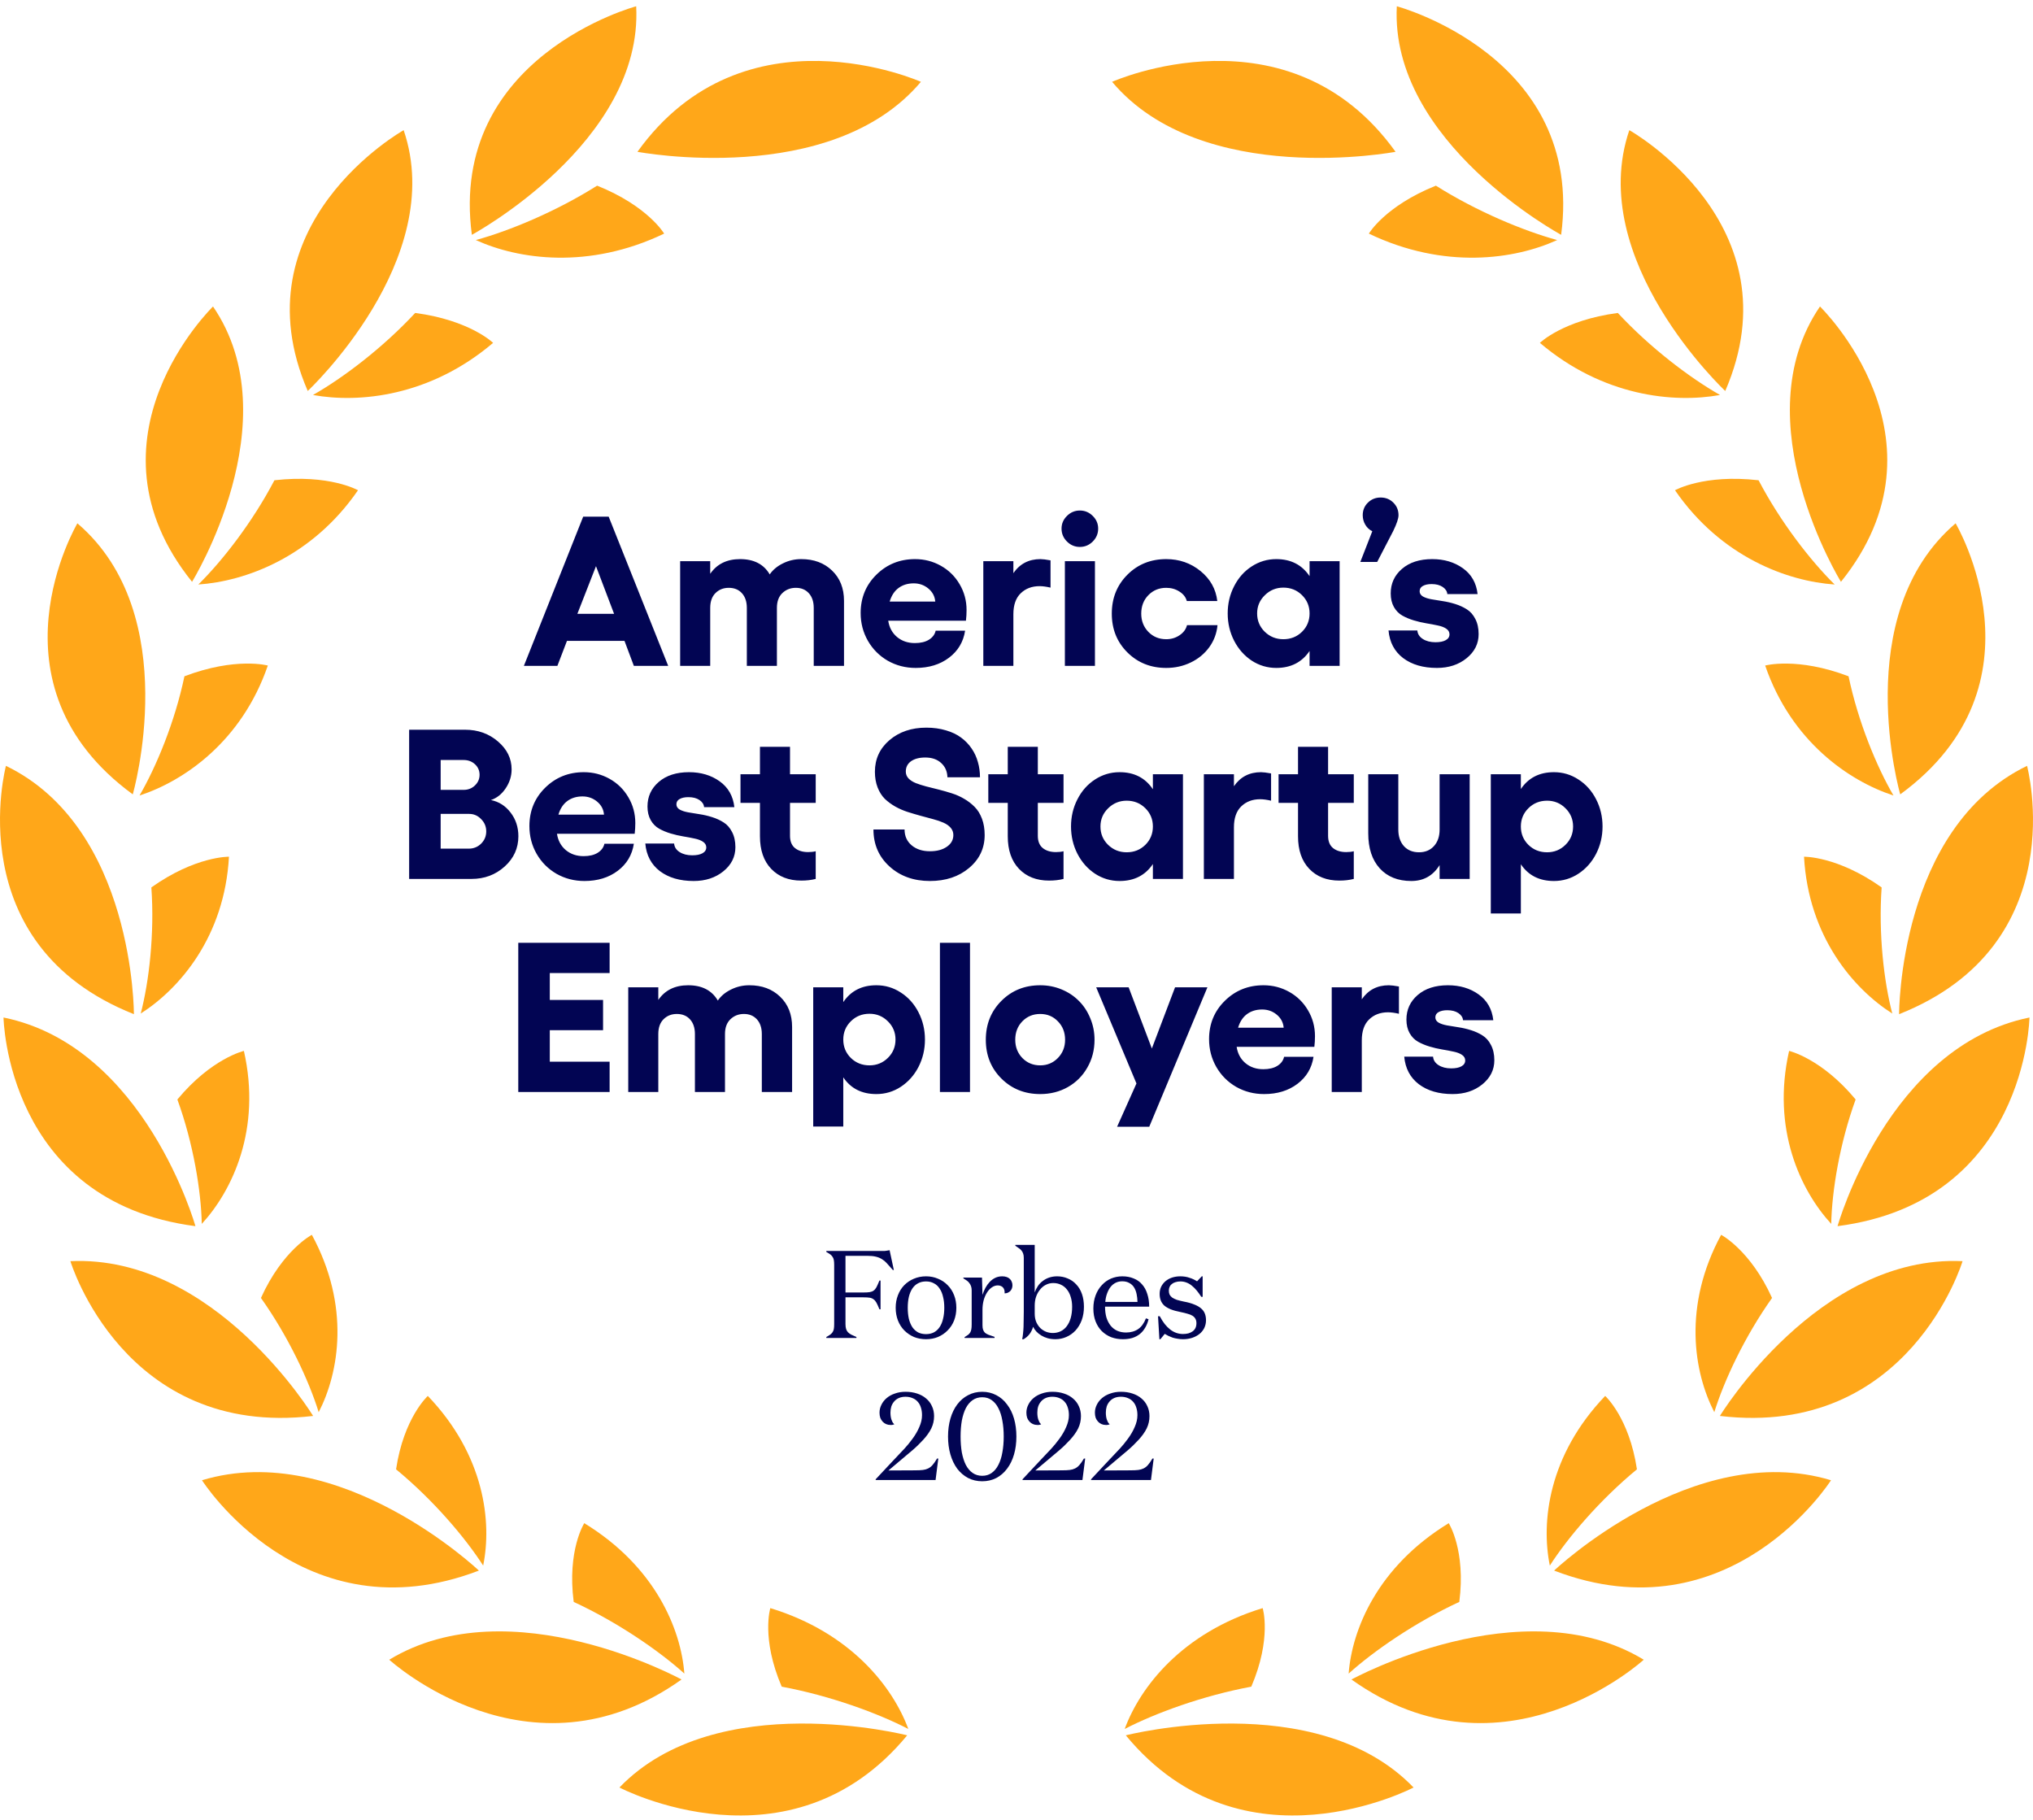 <svg width="229" height="205" viewBox="0 0 229 205" fill="none" xmlns="http://www.w3.org/2000/svg">
<path d="M96.469 150.707H93.081V150.595C93.267 150.492 93.412 150.403 93.515 150.329C93.617 150.254 93.701 150.17 93.767 150.077C93.841 149.974 93.893 149.853 93.921 149.713C93.949 149.563 93.963 149.372 93.963 149.139V142.475C93.963 142.241 93.949 142.055 93.921 141.915C93.893 141.765 93.841 141.644 93.767 141.551C93.701 141.448 93.617 141.359 93.515 141.285C93.412 141.21 93.267 141.121 93.081 141.019V140.907H99.367C99.469 140.907 99.558 140.907 99.633 140.907C99.717 140.897 99.791 140.888 99.857 140.879C99.922 140.869 99.978 140.86 100.025 140.851C100.081 140.841 100.141 140.832 100.207 140.823L100.683 143.049H100.571C100.253 142.685 100.02 142.423 99.871 142.265C99.731 142.106 99.563 141.966 99.367 141.845C99.171 141.714 98.937 141.616 98.667 141.551C98.405 141.485 98.079 141.453 97.687 141.453H95.237V145.583H97.253C97.561 145.583 97.799 145.569 97.967 145.541C98.144 145.513 98.289 145.457 98.401 145.373C98.522 145.289 98.629 145.163 98.723 144.995C98.816 144.817 98.928 144.565 99.059 144.239H99.185V147.473H99.059C98.928 147.146 98.816 146.899 98.723 146.731C98.629 146.563 98.522 146.437 98.401 146.353C98.279 146.259 98.135 146.199 97.967 146.171C97.799 146.143 97.561 146.129 97.253 146.129H95.237V149.139C95.237 149.363 95.26 149.549 95.307 149.699C95.353 149.839 95.423 149.96 95.517 150.063C95.619 150.165 95.741 150.254 95.881 150.329C96.021 150.394 96.217 150.483 96.469 150.595V150.707ZM107.724 147.305C107.724 147.818 107.64 148.294 107.472 148.733C107.304 149.162 107.062 149.535 106.744 149.853C106.436 150.17 106.072 150.417 105.652 150.595C105.242 150.763 104.794 150.847 104.308 150.847C103.823 150.847 103.37 150.763 102.95 150.595C102.54 150.417 102.176 150.17 101.858 149.853C101.55 149.535 101.312 149.162 101.144 148.733C100.976 148.294 100.892 147.818 100.892 147.305C100.892 146.791 100.976 146.32 101.144 145.891C101.312 145.452 101.55 145.074 101.858 144.757C102.176 144.439 102.54 144.197 102.95 144.029C103.37 143.851 103.823 143.763 104.308 143.763C104.794 143.763 105.242 143.851 105.652 144.029C106.072 144.197 106.436 144.439 106.744 144.757C107.062 145.074 107.304 145.452 107.472 145.891C107.64 146.32 107.724 146.791 107.724 147.305ZM106.366 147.305C106.366 146.847 106.32 146.437 106.226 146.073C106.142 145.699 106.012 145.387 105.834 145.135C105.666 144.873 105.452 144.677 105.19 144.547C104.938 144.407 104.644 144.337 104.308 144.337C103.972 144.337 103.674 144.407 103.412 144.547C103.16 144.677 102.946 144.873 102.768 145.135C102.6 145.387 102.47 145.699 102.376 146.073C102.292 146.437 102.25 146.847 102.25 147.305C102.25 147.762 102.292 148.177 102.376 148.551C102.47 148.915 102.6 149.227 102.768 149.489C102.946 149.741 103.16 149.937 103.412 150.077C103.674 150.207 103.972 150.273 104.308 150.273C104.644 150.273 104.938 150.207 105.19 150.077C105.452 149.937 105.666 149.741 105.834 149.489C106.012 149.227 106.142 148.915 106.226 148.551C106.32 148.177 106.366 147.762 106.366 147.305ZM110.669 147.529V149.279C110.669 149.484 110.692 149.652 110.739 149.783C110.785 149.913 110.855 150.025 110.949 150.119C111.051 150.203 111.182 150.277 111.341 150.343C111.509 150.408 111.737 150.487 112.027 150.581V150.707H108.653V150.609C108.839 150.497 108.975 150.408 109.059 150.343C109.152 150.268 109.227 150.184 109.283 150.091C109.339 149.997 109.381 149.881 109.409 149.741C109.437 149.601 109.451 149.414 109.451 149.181V145.345C109.451 145.167 109.427 145.013 109.381 144.883C109.334 144.743 109.269 144.621 109.185 144.519C109.11 144.416 109.021 144.327 108.919 144.253C108.816 144.178 108.681 144.089 108.513 143.987V143.903H110.613L110.669 145.849C110.762 145.559 110.874 145.293 111.005 145.051C111.145 144.799 111.303 144.579 111.481 144.393C111.667 144.197 111.877 144.043 112.111 143.931C112.344 143.819 112.605 143.763 112.895 143.763C113.072 143.763 113.231 143.786 113.371 143.833C113.52 143.879 113.641 143.949 113.735 144.043C113.837 144.127 113.912 144.234 113.959 144.365C114.015 144.486 114.043 144.621 114.043 144.771C114.043 144.911 114.019 145.037 113.973 145.149C113.926 145.261 113.861 145.359 113.777 145.443C113.693 145.517 113.595 145.578 113.483 145.625C113.38 145.662 113.273 145.681 113.161 145.681C113.17 145.541 113.161 145.419 113.133 145.317C113.105 145.205 113.058 145.111 112.993 145.037C112.927 144.953 112.843 144.892 112.741 144.855C112.647 144.808 112.531 144.785 112.391 144.785C112.157 144.785 111.933 144.859 111.719 145.009C111.513 145.149 111.331 145.345 111.173 145.597C111.014 145.849 110.888 146.143 110.795 146.479C110.711 146.815 110.669 147.165 110.669 147.529ZM116.552 147.053V147.977C116.552 148.331 116.612 148.649 116.734 148.929C116.855 149.199 117.014 149.428 117.21 149.615C117.406 149.792 117.625 149.927 117.868 150.021C118.11 150.105 118.353 150.147 118.596 150.147C118.913 150.147 119.207 150.081 119.478 149.951C119.748 149.82 119.977 149.629 120.164 149.377C120.36 149.115 120.509 148.803 120.612 148.439C120.714 148.065 120.766 147.65 120.766 147.193C120.766 146.791 120.714 146.427 120.612 146.101C120.518 145.774 120.378 145.494 120.192 145.261C120.005 145.018 119.781 144.836 119.52 144.715C119.258 144.584 118.964 144.519 118.638 144.519C118.33 144.519 118.045 144.589 117.784 144.729C117.532 144.859 117.312 145.046 117.126 145.289C116.939 145.522 116.794 145.793 116.692 146.101C116.598 146.399 116.552 146.717 116.552 147.053ZM116.37 149.447C116.332 149.596 116.276 149.741 116.202 149.881C116.136 150.021 116.057 150.151 115.964 150.273C115.87 150.394 115.768 150.501 115.656 150.595C115.544 150.688 115.427 150.772 115.306 150.847H115.138C115.184 150.651 115.217 150.436 115.236 150.203C115.264 149.969 115.282 149.727 115.292 149.475C115.301 149.223 115.306 148.971 115.306 148.719C115.315 148.467 115.32 148.14 115.32 147.739V141.677C115.32 141.49 115.296 141.331 115.25 141.201C115.203 141.061 115.138 140.944 115.054 140.851C114.97 140.748 114.876 140.664 114.774 140.599C114.68 140.524 114.545 140.431 114.368 140.319V140.221H116.552V145.583C116.636 145.331 116.752 145.093 116.902 144.869C117.051 144.645 117.233 144.453 117.448 144.295C117.662 144.127 117.905 143.996 118.176 143.903C118.456 143.809 118.754 143.763 119.072 143.763C119.501 143.763 119.898 143.842 120.262 144.001C120.635 144.15 120.957 144.374 121.228 144.673C121.508 144.962 121.722 145.321 121.872 145.751C122.021 146.18 122.096 146.661 122.096 147.193C122.096 147.743 122.012 148.247 121.844 148.705C121.676 149.153 121.442 149.54 121.144 149.867C120.845 150.184 120.5 150.427 120.108 150.595C119.725 150.763 119.314 150.847 118.876 150.847C118.568 150.847 118.278 150.809 118.008 150.735C117.746 150.66 117.508 150.557 117.294 150.427C117.079 150.296 116.892 150.147 116.734 149.979C116.584 149.811 116.463 149.633 116.37 149.447ZM126.42 143.763C126.896 143.763 127.321 143.842 127.694 144.001C128.077 144.15 128.394 144.374 128.646 144.673C128.907 144.962 129.103 145.321 129.234 145.751C129.374 146.171 129.444 146.647 129.444 147.179H124.474C124.474 147.627 124.525 148.033 124.628 148.397C124.74 148.751 124.899 149.059 125.104 149.321C125.309 149.573 125.557 149.764 125.846 149.895C126.145 150.025 126.476 150.091 126.84 150.091C127.111 150.091 127.358 150.058 127.582 149.993C127.815 149.927 128.025 149.829 128.212 149.699C128.399 149.568 128.562 149.405 128.702 149.209C128.851 149.003 128.977 148.765 129.08 148.495L129.374 148.593C129.29 148.947 129.164 149.265 128.996 149.545C128.837 149.825 128.637 150.063 128.394 150.259C128.151 150.455 127.867 150.604 127.54 150.707C127.223 150.8 126.868 150.847 126.476 150.847C126.019 150.847 125.585 150.772 125.174 150.623C124.773 150.464 124.418 150.235 124.11 149.937C123.811 149.638 123.578 149.274 123.41 148.845C123.242 148.415 123.158 147.93 123.158 147.389C123.158 146.847 123.242 146.353 123.41 145.905C123.578 145.457 123.811 145.074 124.11 144.757C124.409 144.43 124.754 144.183 125.146 144.015C125.547 143.847 125.972 143.763 126.42 143.763ZM124.502 146.647H128.128C128.119 146.329 128.086 146.035 128.03 145.765C127.974 145.485 127.881 145.237 127.75 145.023C127.619 144.808 127.442 144.64 127.218 144.519C126.994 144.388 126.723 144.323 126.406 144.323C126.135 144.323 125.888 144.379 125.664 144.491C125.44 144.603 125.249 144.761 125.09 144.967C124.931 145.172 124.801 145.419 124.698 145.709C124.595 145.989 124.53 146.301 124.502 146.647ZM132.962 144.337C132.756 144.337 132.57 144.365 132.402 144.421C132.243 144.467 132.108 144.537 131.996 144.631C131.884 144.715 131.8 144.822 131.744 144.953C131.688 145.083 131.66 145.223 131.66 145.373C131.66 145.541 131.688 145.69 131.744 145.821C131.809 145.942 131.907 146.054 132.038 146.157C132.178 146.25 132.35 146.334 132.556 146.409C132.77 146.474 133.032 146.539 133.34 146.605C133.797 146.689 134.184 146.796 134.502 146.927C134.819 147.048 135.076 147.193 135.272 147.361C135.468 147.519 135.612 147.711 135.706 147.935C135.799 148.159 135.846 148.415 135.846 148.705C135.846 149.022 135.78 149.316 135.65 149.587C135.519 149.848 135.337 150.072 135.104 150.259C134.87 150.445 134.595 150.59 134.278 150.693C133.96 150.795 133.62 150.847 133.256 150.847C133.041 150.847 132.836 150.828 132.64 150.791C132.444 150.763 132.257 150.721 132.08 150.665C131.912 150.599 131.753 150.534 131.604 150.469C131.464 150.394 131.328 150.319 131.198 150.245L130.708 150.847H130.596L130.442 148.257H130.638C130.815 148.593 131.002 148.887 131.198 149.139C131.394 149.381 131.599 149.587 131.814 149.755C132.028 149.923 132.257 150.049 132.5 150.133C132.742 150.217 132.994 150.259 133.256 150.259C133.47 150.259 133.671 150.235 133.858 150.189C134.044 150.133 134.203 150.058 134.334 149.965C134.474 149.862 134.581 149.736 134.656 149.587C134.73 149.428 134.768 149.246 134.768 149.041C134.768 148.845 134.73 148.681 134.656 148.551C134.581 148.411 134.469 148.294 134.32 148.201C134.17 148.107 133.984 148.033 133.76 147.977C133.545 147.911 133.279 147.846 132.962 147.781C132.523 147.697 132.154 147.594 131.856 147.473C131.566 147.351 131.328 147.211 131.142 147.053C130.964 146.885 130.834 146.693 130.75 146.479C130.666 146.264 130.624 146.017 130.624 145.737C130.624 145.447 130.68 145.181 130.792 144.939C130.913 144.696 131.076 144.486 131.282 144.309C131.496 144.131 131.744 143.996 132.024 143.903C132.313 143.809 132.621 143.763 132.948 143.763C133.144 143.763 133.33 143.777 133.508 143.805C133.685 143.833 133.848 143.875 133.998 143.931C134.156 143.977 134.301 144.033 134.432 144.099C134.572 144.164 134.707 144.239 134.838 144.323L135.37 143.763H135.468V146.073H135.314C135.146 145.811 134.978 145.578 134.81 145.373C134.642 145.167 134.46 144.985 134.264 144.827C134.077 144.668 133.872 144.547 133.648 144.463C133.433 144.379 133.204 144.337 132.962 144.337ZM100.078 165.629L103.032 165.615C103.434 165.615 103.742 165.601 103.956 165.573C104.18 165.545 104.376 165.489 104.544 165.405C104.722 165.321 104.885 165.195 105.034 165.027C105.193 164.849 105.366 164.602 105.552 164.285H105.692L105.384 166.707H98.636V166.623L100.456 164.677C101.119 163.977 101.59 163.477 101.87 163.179C102.15 162.88 102.449 162.516 102.766 162.087C103.093 161.648 103.354 161.2 103.55 160.743C103.756 160.285 103.858 159.837 103.858 159.399C103.858 159.081 103.816 158.797 103.732 158.545C103.658 158.293 103.541 158.078 103.382 157.901C103.224 157.714 103.028 157.574 102.794 157.481C102.561 157.378 102.295 157.327 101.996 157.327C101.716 157.327 101.469 157.373 101.254 157.467C101.04 157.56 100.862 157.691 100.722 157.859C100.582 158.017 100.475 158.204 100.4 158.419C100.335 158.633 100.302 158.867 100.302 159.119C100.302 159.268 100.312 159.408 100.33 159.539C100.349 159.669 100.377 159.791 100.414 159.903C100.452 160.005 100.494 160.103 100.54 160.197C100.596 160.281 100.662 160.36 100.736 160.435C100.708 160.444 100.676 160.453 100.638 160.463C100.61 160.472 100.578 160.481 100.54 160.491C100.503 160.491 100.461 160.495 100.414 160.505C100.377 160.505 100.34 160.505 100.302 160.505C100.125 160.505 99.962 160.472 99.812 160.407C99.663 160.341 99.532 160.248 99.42 160.127C99.308 160.005 99.219 159.861 99.154 159.693C99.098 159.515 99.07 159.324 99.07 159.119C99.07 158.811 99.14 158.517 99.28 158.237C99.42 157.947 99.616 157.695 99.868 157.481C100.13 157.257 100.442 157.084 100.806 156.963C101.17 156.832 101.567 156.767 101.996 156.767C102.472 156.767 102.906 156.832 103.298 156.963C103.7 157.093 104.04 157.28 104.32 157.523C104.61 157.765 104.829 158.055 104.978 158.391C105.137 158.727 105.216 159.1 105.216 159.511C105.216 159.996 105.114 160.453 104.908 160.883C104.703 161.303 104.4 161.732 103.998 162.171C103.597 162.609 103.182 163.011 102.752 163.375C102.332 163.739 101.441 164.49 100.078 165.629ZM114.488 161.807C114.488 162.535 114.4 163.207 114.222 163.823C114.045 164.439 113.784 164.975 113.438 165.433C113.102 165.881 112.696 166.231 112.22 166.483C111.744 166.725 111.217 166.847 110.638 166.847C110.06 166.847 109.532 166.725 109.056 166.483C108.58 166.231 108.17 165.881 107.824 165.433C107.488 164.975 107.232 164.439 107.054 163.823C106.877 163.207 106.788 162.535 106.788 161.807C106.788 161.079 106.877 160.407 107.054 159.791C107.232 159.175 107.488 158.643 107.824 158.195C108.17 157.737 108.58 157.387 109.056 157.145C109.532 156.893 110.06 156.767 110.638 156.767C111.217 156.767 111.744 156.893 112.22 157.145C112.696 157.387 113.102 157.737 113.438 158.195C113.784 158.643 114.045 159.175 114.222 159.791C114.4 160.407 114.488 161.079 114.488 161.807ZM113.06 161.807C113.06 161.153 113.009 160.556 112.906 160.015C112.813 159.473 112.664 159.007 112.458 158.615C112.262 158.223 112.01 157.919 111.702 157.705C111.404 157.49 111.049 157.383 110.638 157.383C110.228 157.383 109.868 157.49 109.56 157.705C109.252 157.919 108.996 158.223 108.79 158.615C108.594 159.007 108.445 159.473 108.342 160.015C108.249 160.556 108.202 161.153 108.202 161.807C108.202 162.46 108.249 163.057 108.342 163.599C108.445 164.14 108.594 164.607 108.79 164.999C108.996 165.391 109.252 165.694 109.56 165.909C109.868 166.123 110.228 166.231 110.638 166.231C111.049 166.231 111.404 166.123 111.702 165.909C112.01 165.694 112.262 165.391 112.458 164.999C112.664 164.607 112.813 164.14 112.906 163.599C113.009 163.057 113.06 162.46 113.06 161.807ZM116.622 165.629L119.576 165.615C119.977 165.615 120.285 165.601 120.5 165.573C120.724 165.545 120.92 165.489 121.088 165.405C121.265 165.321 121.428 165.195 121.578 165.027C121.736 164.849 121.909 164.602 122.096 164.285H122.236L121.928 166.707H115.18V166.623L117 164.677C117.662 163.977 118.134 163.477 118.414 163.179C118.694 162.88 118.992 162.516 119.31 162.087C119.636 161.648 119.898 161.2 120.094 160.743C120.299 160.285 120.402 159.837 120.402 159.399C120.402 159.081 120.36 158.797 120.276 158.545C120.201 158.293 120.084 158.078 119.926 157.901C119.767 157.714 119.571 157.574 119.338 157.481C119.104 157.378 118.838 157.327 118.54 157.327C118.26 157.327 118.012 157.373 117.798 157.467C117.583 157.56 117.406 157.691 117.266 157.859C117.126 158.017 117.018 158.204 116.944 158.419C116.878 158.633 116.846 158.867 116.846 159.119C116.846 159.268 116.855 159.408 116.874 159.539C116.892 159.669 116.92 159.791 116.958 159.903C116.995 160.005 117.037 160.103 117.084 160.197C117.14 160.281 117.205 160.36 117.28 160.435C117.252 160.444 117.219 160.453 117.182 160.463C117.154 160.472 117.121 160.481 117.084 160.491C117.046 160.491 117.004 160.495 116.958 160.505C116.92 160.505 116.883 160.505 116.846 160.505C116.668 160.505 116.505 160.472 116.356 160.407C116.206 160.341 116.076 160.248 115.964 160.127C115.852 160.005 115.763 159.861 115.698 159.693C115.642 159.515 115.614 159.324 115.614 159.119C115.614 158.811 115.684 158.517 115.824 158.237C115.964 157.947 116.16 157.695 116.412 157.481C116.673 157.257 116.986 157.084 117.35 156.963C117.714 156.832 118.11 156.767 118.54 156.767C119.016 156.767 119.45 156.832 119.842 156.963C120.243 157.093 120.584 157.28 120.864 157.523C121.153 157.765 121.372 158.055 121.522 158.391C121.68 158.727 121.76 159.1 121.76 159.511C121.76 159.996 121.657 160.453 121.452 160.883C121.246 161.303 120.943 161.732 120.542 162.171C120.14 162.609 119.725 163.011 119.296 163.375C118.876 163.739 117.984 164.49 116.622 165.629ZM124.34 165.629L127.294 165.615C127.695 165.615 128.003 165.601 128.218 165.573C128.442 165.545 128.638 165.489 128.806 165.405C128.983 165.321 129.146 165.195 129.296 165.027C129.454 164.849 129.627 164.602 129.814 164.285H129.954L129.646 166.707H122.898V166.623L124.718 164.677C125.38 163.977 125.852 163.477 126.132 163.179C126.412 162.88 126.71 162.516 127.028 162.087C127.354 161.648 127.616 161.2 127.812 160.743C128.017 160.285 128.12 159.837 128.12 159.399C128.12 159.081 128.078 158.797 127.994 158.545C127.919 158.293 127.802 158.078 127.644 157.901C127.485 157.714 127.289 157.574 127.056 157.481C126.822 157.378 126.556 157.327 126.258 157.327C125.978 157.327 125.73 157.373 125.516 157.467C125.301 157.56 125.124 157.691 124.984 157.859C124.844 158.017 124.736 158.204 124.662 158.419C124.596 158.633 124.564 158.867 124.564 159.119C124.564 159.268 124.573 159.408 124.592 159.539C124.61 159.669 124.638 159.791 124.676 159.903C124.713 160.005 124.755 160.103 124.802 160.197C124.858 160.281 124.923 160.36 124.998 160.435C124.97 160.444 124.937 160.453 124.9 160.463C124.872 160.472 124.839 160.481 124.802 160.491C124.764 160.491 124.722 160.495 124.676 160.505C124.638 160.505 124.601 160.505 124.564 160.505C124.386 160.505 124.223 160.472 124.074 160.407C123.924 160.341 123.794 160.248 123.682 160.127C123.57 160.005 123.481 159.861 123.416 159.693C123.36 159.515 123.332 159.324 123.332 159.119C123.332 158.811 123.402 158.517 123.542 158.237C123.682 157.947 123.878 157.695 124.13 157.481C124.391 157.257 124.704 157.084 125.068 156.963C125.432 156.832 125.828 156.767 126.258 156.767C126.734 156.767 127.168 156.832 127.56 156.963C127.961 157.093 128.302 157.28 128.582 157.523C128.871 157.765 129.09 158.055 129.24 158.391C129.398 158.727 129.478 159.1 129.478 159.511C129.478 159.996 129.375 160.453 129.17 160.883C128.964 161.303 128.661 161.732 128.26 162.171C127.858 162.609 127.443 163.011 127.014 163.375C126.594 163.739 125.702 164.49 124.34 165.629Z" fill="#020553"/>
<path d="M71.398 75L70.344 72.188H63.863L62.785 75H59.012L65.691 58.195H68.562L75.266 75H71.398ZM65.035 69.141H69.172L67.133 63.773L65.035 69.141ZM90.254 62.977C91.676 62.977 92.832 63.406 93.723 64.266C94.621 65.125 95.07 66.262 95.07 67.676V75H91.66V68.473C91.66 67.777 91.477 67.227 91.109 66.82C90.742 66.414 90.254 66.211 89.644 66.211C89.043 66.211 88.535 66.41 88.121 66.809C87.715 67.199 87.512 67.754 87.512 68.473V75H84.125V68.473C84.125 67.777 83.941 67.227 83.574 66.82C83.207 66.414 82.711 66.211 82.086 66.211C81.492 66.211 80.996 66.406 80.598 66.797C80.199 67.188 80 67.746 80 68.473V75H76.613V63.211H80V64.629C80.758 63.527 81.879 62.977 83.363 62.977C84.918 62.977 86.031 63.551 86.703 64.699C87.055 64.184 87.551 63.77 88.191 63.457C88.832 63.137 89.519 62.977 90.254 62.977ZM108.875 68.707C108.875 69.121 108.852 69.523 108.805 69.914H100.051C100.168 70.68 100.5 71.293 101.047 71.754C101.594 72.207 102.262 72.434 103.051 72.434C103.699 72.434 104.227 72.309 104.633 72.059C105.047 71.801 105.301 71.461 105.395 71.039H108.711C108.516 72.305 107.91 73.32 106.895 74.086C105.879 74.852 104.629 75.234 103.145 75.234C102.004 75.234 100.957 74.965 100.004 74.426C99.059 73.879 98.312 73.133 97.766 72.188C97.219 71.234 96.945 70.188 96.945 69.047C96.945 67.336 97.535 65.898 98.715 64.734C99.902 63.562 101.355 62.977 103.074 62.977C104.121 62.977 105.09 63.227 105.98 63.727C106.871 64.227 107.574 64.918 108.09 65.801C108.613 66.684 108.875 67.652 108.875 68.707ZM100.215 67.758H105.348C105.301 67.172 105.043 66.684 104.574 66.293C104.105 65.902 103.555 65.707 102.922 65.707C102.258 65.707 101.691 65.879 101.223 66.223C100.754 66.566 100.418 67.078 100.215 67.758ZM117.195 62.977C117.438 62.977 117.816 63.023 118.332 63.117V66.188C117.855 66.078 117.445 66.023 117.102 66.023C116.234 66.023 115.523 66.293 114.969 66.832C114.422 67.363 114.148 68.148 114.148 69.188V75H110.762V63.211H114.148V64.559C114.875 63.504 115.891 62.977 117.195 62.977ZM120.184 58.113C120.59 57.707 121.074 57.504 121.637 57.504C122.199 57.504 122.684 57.707 123.09 58.113C123.496 58.512 123.699 58.988 123.699 59.543C123.699 60.105 123.496 60.59 123.09 60.996C122.684 61.402 122.199 61.605 121.637 61.605C121.074 61.605 120.59 61.402 120.184 60.996C119.777 60.59 119.574 60.105 119.574 59.543C119.574 58.988 119.777 58.512 120.184 58.113ZM119.949 63.211H123.336V75H119.949V63.211ZM131.363 75.234C129.621 75.234 128.164 74.652 126.992 73.488C125.82 72.324 125.234 70.867 125.234 69.117C125.234 67.367 125.82 65.906 126.992 64.734C128.164 63.562 129.621 62.977 131.363 62.977C132.84 62.977 134.129 63.426 135.23 64.324C136.332 65.223 136.961 66.348 137.117 67.699H133.684C133.566 67.262 133.289 66.906 132.852 66.633C132.422 66.352 131.926 66.211 131.363 66.211C130.559 66.211 129.887 66.488 129.348 67.043C128.816 67.59 128.551 68.281 128.551 69.117C128.551 69.93 128.816 70.613 129.348 71.168C129.887 71.723 130.559 72 131.363 72C131.926 72 132.426 71.852 132.863 71.555C133.309 71.258 133.59 70.879 133.707 70.418H137.141C137.055 71.34 136.742 72.172 136.203 72.914C135.664 73.648 134.969 74.219 134.117 74.625C133.273 75.031 132.355 75.234 131.363 75.234ZM147.512 63.211H150.898V75H147.512V73.324C146.652 74.598 145.402 75.234 143.762 75.234C142.762 75.234 141.84 74.961 140.996 74.414C140.16 73.859 139.5 73.113 139.016 72.176C138.531 71.231 138.289 70.203 138.289 69.094C138.289 67.984 138.531 66.961 139.016 66.023C139.5 65.078 140.16 64.336 140.996 63.797C141.84 63.25 142.762 62.977 143.762 62.977C145.402 62.977 146.652 63.617 147.512 64.898V63.211ZM144.559 72C145.387 72 146.086 71.723 146.656 71.168C147.227 70.606 147.512 69.914 147.512 69.094C147.512 68.281 147.227 67.594 146.656 67.031C146.086 66.469 145.387 66.188 144.559 66.188C143.746 66.188 143.051 66.473 142.473 67.043C141.895 67.606 141.605 68.289 141.605 69.094C141.605 69.906 141.891 70.594 142.461 71.156C143.039 71.719 143.738 72 144.559 72ZM157.531 58.031C157.531 58.398 157.332 58.992 156.934 59.812L155.129 63.293H153.23L154.578 59.836C154.25 59.68 153.988 59.438 153.793 59.109C153.598 58.781 153.5 58.422 153.5 58.031C153.5 57.469 153.695 56.996 154.086 56.613C154.477 56.23 154.953 56.039 155.516 56.039C156.086 56.039 156.562 56.23 156.945 56.613C157.336 56.996 157.531 57.469 157.531 58.031ZM161.855 75.234C160.301 75.234 159.031 74.863 158.047 74.121C157.07 73.371 156.523 72.336 156.406 71.016H159.652C159.684 71.414 159.891 71.734 160.273 71.977C160.656 72.219 161.129 72.34 161.691 72.34C162.191 72.34 162.578 72.262 162.852 72.106C163.133 71.949 163.273 71.731 163.273 71.449C163.273 71.191 163.152 70.981 162.91 70.816C162.668 70.652 162.352 70.531 161.961 70.453C161.57 70.367 161.137 70.285 160.66 70.207C160.191 70.129 159.723 70.019 159.254 69.879C158.785 69.738 158.355 69.559 157.965 69.34C157.574 69.121 157.258 68.801 157.016 68.379C156.773 67.949 156.652 67.438 156.652 66.844C156.652 65.727 157.074 64.805 157.918 64.078C158.77 63.344 159.906 62.977 161.328 62.977C162.672 62.977 163.824 63.32 164.785 64.008C165.746 64.695 166.297 65.664 166.438 66.914H163.027C163.004 66.602 162.832 66.336 162.512 66.117C162.191 65.898 161.773 65.789 161.258 65.789C160.852 65.789 160.523 65.859 160.273 66C160.031 66.133 159.91 66.332 159.91 66.598C159.91 66.84 160.031 67.035 160.273 67.184C160.523 67.324 160.844 67.43 161.234 67.5C161.625 67.57 162.055 67.641 162.523 67.711C162.992 67.781 163.461 67.891 163.93 68.039C164.406 68.188 164.84 68.387 165.23 68.637C165.621 68.879 165.938 69.238 166.18 69.715C166.43 70.191 166.555 70.762 166.555 71.426C166.555 72.504 166.102 73.41 165.195 74.144C164.297 74.871 163.184 75.234 161.855 75.234ZM46.086 99V82.195H52.391C53.836 82.195 55.07 82.637 56.094 83.519C57.117 84.394 57.629 85.441 57.629 86.66C57.629 87.418 57.406 88.129 56.961 88.793C56.523 89.449 55.969 89.891 55.297 90.117C56.195 90.297 56.934 90.766 57.512 91.523C58.098 92.281 58.391 93.172 58.391 94.195C58.391 95.539 57.875 96.676 56.844 97.606C55.812 98.535 54.57 99 53.117 99H46.086ZM49.637 88.969H52.227C52.727 88.969 53.148 88.805 53.492 88.477C53.844 88.141 54.02 87.738 54.02 87.269C54.02 86.801 53.848 86.406 53.504 86.086C53.16 85.766 52.734 85.606 52.227 85.606H49.637V88.969ZM49.637 95.59H52.801C53.348 95.59 53.812 95.402 54.195 95.027C54.578 94.644 54.77 94.184 54.77 93.644C54.77 93.106 54.578 92.644 54.195 92.262C53.82 91.871 53.371 91.676 52.848 91.676H49.637V95.59ZM71.562 92.707C71.562 93.121 71.539 93.523 71.492 93.914H62.738C62.855 94.68 63.188 95.293 63.734 95.754C64.281 96.207 64.949 96.434 65.738 96.434C66.387 96.434 66.914 96.309 67.32 96.059C67.734 95.801 67.988 95.461 68.082 95.039H71.398C71.203 96.305 70.598 97.32 69.582 98.086C68.566 98.852 67.316 99.234 65.832 99.234C64.691 99.234 63.645 98.965 62.691 98.426C61.746 97.879 61 97.133 60.453 96.188C59.906 95.234 59.633 94.188 59.633 93.047C59.633 91.336 60.223 89.898 61.402 88.734C62.59 87.562 64.043 86.977 65.762 86.977C66.809 86.977 67.777 87.227 68.668 87.727C69.559 88.227 70.262 88.918 70.777 89.801C71.301 90.684 71.562 91.652 71.562 92.707ZM62.902 91.758H68.035C67.988 91.172 67.731 90.684 67.262 90.293C66.793 89.902 66.242 89.707 65.609 89.707C64.945 89.707 64.379 89.879 63.91 90.223C63.441 90.566 63.105 91.078 62.902 91.758ZM78.137 99.234C76.582 99.234 75.312 98.863 74.328 98.121C73.352 97.371 72.805 96.336 72.688 95.016H75.934C75.965 95.414 76.172 95.734 76.555 95.977C76.938 96.219 77.41 96.34 77.973 96.34C78.473 96.34 78.859 96.262 79.133 96.106C79.414 95.949 79.555 95.731 79.555 95.449C79.555 95.191 79.434 94.981 79.191 94.816C78.949 94.652 78.633 94.531 78.242 94.453C77.852 94.367 77.418 94.285 76.941 94.207C76.473 94.129 76.004 94.019 75.535 93.879C75.066 93.738 74.637 93.559 74.246 93.34C73.856 93.121 73.539 92.801 73.297 92.379C73.055 91.949 72.934 91.438 72.934 90.844C72.934 89.727 73.356 88.805 74.199 88.078C75.051 87.344 76.188 86.977 77.609 86.977C78.953 86.977 80.106 87.32 81.066 88.008C82.027 88.695 82.578 89.664 82.719 90.914H79.309C79.285 90.602 79.113 90.336 78.793 90.117C78.473 89.898 78.055 89.789 77.539 89.789C77.133 89.789 76.805 89.859 76.555 90C76.312 90.133 76.191 90.332 76.191 90.598C76.191 90.84 76.312 91.035 76.555 91.184C76.805 91.324 77.125 91.43 77.516 91.5C77.906 91.57 78.336 91.641 78.805 91.711C79.273 91.781 79.742 91.891 80.211 92.039C80.688 92.188 81.121 92.387 81.512 92.637C81.902 92.879 82.219 93.238 82.461 93.715C82.711 94.191 82.836 94.762 82.836 95.426C82.836 96.504 82.383 97.41 81.477 98.144C80.578 98.871 79.465 99.234 78.137 99.234ZM91.883 90.434H88.988V94.148C88.988 94.758 89.172 95.215 89.539 95.519C89.914 95.824 90.41 95.977 91.027 95.977C91.356 95.977 91.641 95.945 91.883 95.883V99C91.398 99.125 90.856 99.188 90.254 99.188C88.84 99.188 87.711 98.746 86.867 97.863C86.023 96.981 85.602 95.758 85.602 94.195V90.434H83.41V87.211H85.602V84.117H88.988V87.211H91.883V90.434ZM104.75 99.234C102.914 99.234 101.395 98.688 100.191 97.594C98.988 96.5 98.387 95.113 98.387 93.434H101.891C101.891 94.168 102.156 94.762 102.688 95.215C103.219 95.66 103.906 95.883 104.75 95.883C105.531 95.883 106.164 95.715 106.648 95.379C107.141 95.043 107.387 94.602 107.387 94.055C107.387 93.742 107.285 93.469 107.082 93.234C106.879 93 106.605 92.809 106.262 92.66C105.926 92.512 105.535 92.379 105.09 92.262C104.652 92.137 104.188 92.012 103.695 91.887C103.211 91.754 102.723 91.609 102.23 91.453C101.746 91.297 101.281 91.094 100.836 90.844C100.398 90.594 100.008 90.305 99.664 89.977C99.328 89.641 99.059 89.215 98.856 88.699C98.652 88.176 98.551 87.586 98.551 86.93C98.551 85.492 99.098 84.305 100.191 83.367C101.293 82.43 102.676 81.961 104.34 81.961C105.145 81.961 105.883 82.062 106.555 82.266C107.227 82.461 107.797 82.734 108.266 83.086C108.734 83.43 109.129 83.84 109.449 84.316C109.77 84.785 110.004 85.293 110.152 85.84C110.309 86.379 110.387 86.949 110.387 87.551H106.719C106.703 86.894 106.469 86.359 106.016 85.945C105.57 85.531 104.973 85.324 104.223 85.324C103.551 85.324 103.016 85.465 102.617 85.746C102.227 86.027 102.031 86.414 102.031 86.906C102.031 87.203 102.133 87.461 102.336 87.68C102.539 87.891 102.812 88.066 103.156 88.207C103.5 88.34 103.891 88.465 104.328 88.582C104.773 88.691 105.242 88.809 105.734 88.934C106.227 89.059 106.719 89.199 107.211 89.356C107.703 89.512 108.168 89.719 108.605 89.977C109.051 90.234 109.445 90.539 109.789 90.891C110.133 91.234 110.406 91.676 110.609 92.215C110.812 92.754 110.914 93.367 110.914 94.055C110.914 95.547 110.328 96.785 109.156 97.769C107.992 98.746 106.523 99.234 104.75 99.234ZM119.797 90.434H116.902V94.148C116.902 94.758 117.086 95.215 117.453 95.519C117.828 95.824 118.324 95.977 118.941 95.977C119.27 95.977 119.555 95.945 119.797 95.883V99C119.312 99.125 118.77 99.188 118.168 99.188C116.754 99.188 115.625 98.746 114.781 97.863C113.938 96.981 113.516 95.758 113.516 94.195V90.434H111.324V87.211H113.516V84.117H116.902V87.211H119.797V90.434ZM129.863 87.211H133.25V99H129.863V97.324C129.004 98.598 127.754 99.234 126.113 99.234C125.113 99.234 124.191 98.961 123.348 98.414C122.512 97.859 121.852 97.113 121.367 96.176C120.883 95.231 120.641 94.203 120.641 93.094C120.641 91.984 120.883 90.961 121.367 90.023C121.852 89.078 122.512 88.336 123.348 87.797C124.191 87.25 125.113 86.977 126.113 86.977C127.754 86.977 129.004 87.617 129.863 88.898V87.211ZM126.91 96C127.738 96 128.438 95.723 129.008 95.168C129.578 94.606 129.863 93.914 129.863 93.094C129.863 92.281 129.578 91.594 129.008 91.031C128.438 90.469 127.738 90.188 126.91 90.188C126.098 90.188 125.402 90.473 124.824 91.043C124.246 91.606 123.957 92.289 123.957 93.094C123.957 93.906 124.242 94.594 124.812 95.156C125.391 95.719 126.09 96 126.91 96ZM142.039 86.977C142.281 86.977 142.66 87.023 143.176 87.117V90.188C142.699 90.078 142.289 90.023 141.945 90.023C141.078 90.023 140.367 90.293 139.812 90.832C139.266 91.363 138.992 92.148 138.992 93.188V99H135.605V87.211H138.992V88.559C139.719 87.504 140.734 86.977 142.039 86.977ZM152.492 90.434H149.598V94.148C149.598 94.758 149.781 95.215 150.148 95.519C150.523 95.824 151.02 95.977 151.637 95.977C151.965 95.977 152.25 95.945 152.492 95.883V99C152.008 99.125 151.465 99.188 150.863 99.188C149.449 99.188 148.32 98.746 147.477 97.863C146.633 96.981 146.211 95.758 146.211 94.195V90.434H144.02V87.211H146.211V84.117H149.598V87.211H152.492V90.434ZM162.16 87.211H165.547V99H162.16V97.441C161.418 98.637 160.355 99.234 158.973 99.234C157.465 99.234 156.277 98.758 155.41 97.805C154.551 96.852 154.121 95.539 154.121 93.867V87.211H157.508V93.434C157.508 94.215 157.719 94.84 158.141 95.309C158.562 95.769 159.129 96 159.84 96C160.535 96 161.094 95.769 161.516 95.309C161.945 94.84 162.16 94.215 162.16 93.434V87.211ZM175.039 86.977C176.039 86.977 176.957 87.25 177.793 87.797C178.637 88.336 179.301 89.078 179.785 90.023C180.27 90.961 180.512 91.984 180.512 93.094C180.512 94.203 180.27 95.231 179.785 96.176C179.301 97.113 178.637 97.859 177.793 98.414C176.957 98.961 176.039 99.234 175.039 99.234C173.398 99.234 172.156 98.606 171.312 97.348V102.891H167.926V87.211H171.312V88.875C172.164 87.609 173.406 86.977 175.039 86.977ZM174.266 96C175.078 96 175.77 95.719 176.34 95.156C176.91 94.594 177.195 93.906 177.195 93.094C177.195 92.289 176.91 91.606 176.34 91.043C175.77 90.473 175.078 90.188 174.266 90.188C173.438 90.188 172.738 90.469 172.168 91.031C171.598 91.594 171.312 92.281 171.312 93.094C171.312 93.914 171.598 94.606 172.168 95.168C172.738 95.723 173.438 96 174.266 96ZM58.379 106.195H68.668V109.605H61.93V112.629H67.93V116.039H61.93V119.59H68.668V123H58.379V106.195ZM84.406 110.977C85.828 110.977 86.984 111.406 87.875 112.266C88.773 113.125 89.223 114.262 89.223 115.676V123H85.812V116.473C85.812 115.777 85.629 115.227 85.262 114.82C84.894 114.414 84.406 114.211 83.797 114.211C83.195 114.211 82.688 114.41 82.273 114.809C81.867 115.199 81.664 115.754 81.664 116.473V123H78.277V116.473C78.277 115.777 78.094 115.227 77.727 114.82C77.359 114.414 76.863 114.211 76.238 114.211C75.644 114.211 75.148 114.406 74.75 114.797C74.352 115.188 74.152 115.746 74.152 116.473V123H70.766V111.211H74.152V112.629C74.91 111.527 76.031 110.977 77.516 110.977C79.07 110.977 80.184 111.551 80.856 112.699C81.207 112.184 81.703 111.77 82.344 111.457C82.984 111.137 83.672 110.977 84.406 110.977ZM98.715 110.977C99.715 110.977 100.633 111.25 101.469 111.797C102.312 112.336 102.977 113.078 103.461 114.023C103.945 114.961 104.188 115.984 104.188 117.094C104.188 118.203 103.945 119.23 103.461 120.176C102.977 121.113 102.312 121.859 101.469 122.414C100.633 122.961 99.715 123.234 98.715 123.234C97.074 123.234 95.832 122.605 94.988 121.348V126.891H91.602V111.211H94.988V112.875C95.84 111.609 97.082 110.977 98.715 110.977ZM97.941 120C98.754 120 99.445 119.719 100.016 119.156C100.586 118.594 100.871 117.906 100.871 117.094C100.871 116.289 100.586 115.605 100.016 115.043C99.445 114.473 98.754 114.188 97.941 114.188C97.113 114.188 96.414 114.469 95.844 115.031C95.273 115.594 94.988 116.281 94.988 117.094C94.988 117.914 95.273 118.605 95.844 119.168C96.414 119.723 97.113 120 97.941 120ZM109.262 106.195V123H105.875V106.195H109.262ZM117.172 110.977C118.023 110.977 118.824 111.133 119.574 111.445C120.332 111.758 120.98 112.188 121.52 112.734C122.066 113.273 122.496 113.926 122.809 114.691C123.129 115.449 123.289 116.258 123.289 117.117C123.289 118.266 123.02 119.309 122.48 120.246C121.949 121.184 121.215 121.918 120.277 122.449C119.348 122.973 118.312 123.234 117.172 123.234C115.43 123.234 113.973 122.652 112.801 121.488C111.629 120.324 111.043 118.867 111.043 117.117C111.043 115.367 111.629 113.906 112.801 112.734C113.973 111.562 115.43 110.977 117.172 110.977ZM117.172 114.211C116.367 114.211 115.695 114.488 115.156 115.043C114.625 115.59 114.359 116.281 114.359 117.117C114.359 117.93 114.625 118.613 115.156 119.168C115.695 119.723 116.367 120 117.172 120C117.961 120 118.625 119.723 119.164 119.168C119.703 118.613 119.973 117.93 119.973 117.117C119.973 116.281 119.703 115.59 119.164 115.043C118.633 114.488 117.969 114.211 117.172 114.211ZM132.359 111.211H136.004L129.453 126.914H125.832L128.012 122.039L123.477 111.211H127.133L129.746 118.102L132.359 111.211ZM148.121 116.707C148.121 117.121 148.098 117.523 148.051 117.914H139.297C139.414 118.68 139.746 119.293 140.293 119.754C140.84 120.207 141.508 120.434 142.297 120.434C142.945 120.434 143.473 120.309 143.879 120.059C144.293 119.801 144.547 119.461 144.641 119.039H147.957C147.762 120.305 147.156 121.32 146.141 122.086C145.125 122.852 143.875 123.234 142.391 123.234C141.25 123.234 140.203 122.965 139.25 122.426C138.305 121.879 137.559 121.133 137.012 120.188C136.465 119.234 136.191 118.188 136.191 117.047C136.191 115.336 136.781 113.898 137.961 112.734C139.148 111.562 140.602 110.977 142.32 110.977C143.367 110.977 144.336 111.227 145.227 111.727C146.117 112.227 146.82 112.918 147.336 113.801C147.859 114.684 148.121 115.652 148.121 116.707ZM139.461 115.758H144.594C144.547 115.172 144.289 114.684 143.82 114.293C143.352 113.902 142.801 113.707 142.168 113.707C141.504 113.707 140.938 113.879 140.469 114.223C140 114.566 139.664 115.078 139.461 115.758ZM156.441 110.977C156.684 110.977 157.062 111.023 157.578 111.117V114.188C157.102 114.078 156.691 114.023 156.348 114.023C155.48 114.023 154.77 114.293 154.215 114.832C153.668 115.363 153.395 116.148 153.395 117.188V123H150.008V111.211H153.395V112.559C154.121 111.504 155.137 110.977 156.441 110.977ZM163.625 123.234C162.07 123.234 160.801 122.863 159.816 122.121C158.84 121.371 158.293 120.336 158.176 119.016H161.422C161.453 119.414 161.66 119.734 162.043 119.977C162.426 120.219 162.898 120.34 163.461 120.34C163.961 120.34 164.348 120.262 164.621 120.105C164.902 119.949 165.043 119.73 165.043 119.449C165.043 119.191 164.922 118.98 164.68 118.816C164.438 118.652 164.121 118.531 163.73 118.453C163.34 118.367 162.906 118.285 162.43 118.207C161.961 118.129 161.492 118.02 161.023 117.879C160.555 117.738 160.125 117.559 159.734 117.34C159.344 117.121 159.027 116.801 158.785 116.379C158.543 115.949 158.422 115.438 158.422 114.844C158.422 113.727 158.844 112.805 159.688 112.078C160.539 111.344 161.676 110.977 163.098 110.977C164.441 110.977 165.594 111.32 166.555 112.008C167.516 112.695 168.066 113.664 168.207 114.914H164.797C164.773 114.602 164.602 114.336 164.281 114.117C163.961 113.898 163.543 113.789 163.027 113.789C162.621 113.789 162.293 113.859 162.043 114C161.801 114.133 161.68 114.332 161.68 114.598C161.68 114.84 161.801 115.035 162.043 115.184C162.293 115.324 162.613 115.43 163.004 115.5C163.395 115.57 163.824 115.641 164.293 115.711C164.762 115.781 165.23 115.891 165.699 116.039C166.176 116.188 166.609 116.387 167 116.637C167.391 116.879 167.707 117.238 167.949 117.715C168.199 118.191 168.324 118.762 168.324 119.426C168.324 120.504 167.871 121.41 166.965 122.145C166.066 122.871 164.953 123.234 163.625 123.234Z" fill="#020553"/>
<path d="M126.812 195.464C126.812 195.464 148.277 189.967 159.226 201.34C159.226 201.34 140.004 211.451 126.812 195.464Z" fill="#FFA719"/>
<path d="M140.947 189.982C143.282 184.534 142.229 181.134 142.229 181.134C133.144 183.91 128.424 190.03 126.686 194.747C130.128 192.965 135.487 190.998 140.947 189.982Z" fill="#FFA719"/>
<path d="M152.231 189.175C152.231 189.175 171.465 178.639 185.155 186.947C185.155 186.947 169.365 201.403 152.231 189.175Z" fill="#FFA719"/>
<path d="M164.378 180.436C165.131 174.603 163.186 171.568 163.186 171.568C155.172 176.465 152.295 183.527 151.913 188.509C154.751 185.953 159.384 182.748 164.378 180.436Z" fill="#FFA719"/>
<path d="M175.058 176.908C175.058 176.908 190.74 162.041 206.248 166.732C206.248 166.728 194.967 184.534 175.058 176.908Z" fill="#FFA719"/>
<path d="M184.387 165.501C183.517 159.682 180.81 157.235 180.81 157.235C174.408 163.915 173.575 171.44 174.575 176.344C176.605 173.184 180.2 168.952 184.387 165.501Z" fill="#FFA719"/>
<path d="M193.732 159.489C193.732 159.489 204.796 141.306 221.064 142.054C221.071 142.054 215.063 162.011 193.732 159.489Z" fill="#FFA719"/>
<path d="M199.606 146.199C197.159 140.791 193.871 139.087 193.871 139.087C189.529 147.102 190.787 154.573 193.101 159.065C194.203 155.511 196.515 150.554 199.606 146.199Z" fill="#FFA719"/>
<path d="M206.985 138.112C206.985 138.112 212.675 117.851 228.603 114.609C228.603 114.609 228.281 135.347 206.985 138.112Z" fill="#FFA719"/>
<path d="M209.021 123.842C205.178 119.214 201.527 118.371 201.527 118.371C199.535 127.169 202.803 134.082 206.272 137.856C206.347 134.155 207.217 128.804 209.021 123.842Z" fill="#FFA719"/>
<path d="M213.917 114.234C213.917 114.234 213.843 93.277 228.33 86.264C228.328 86.264 233.725 106.372 213.917 114.234Z" fill="#FFA719"/>
<path d="M211.951 99.955C206.967 96.421 203.208 96.499 203.208 96.499C203.704 105.483 208.759 111.362 213.148 114.162C212.211 110.568 211.58 105.185 211.951 99.955Z" fill="#FFA719"/>
<path d="M214.045 89.475C214.045 89.475 208.208 69.258 220.283 58.946C220.283 58.949 231.019 77.061 214.045 89.475Z" fill="#FFA719"/>
<path d="M208.224 76.175C202.44 73.976 198.831 74.965 198.831 74.965C201.777 83.524 208.275 87.97 213.284 89.605C211.391 86.355 209.303 81.318 208.224 76.175Z" fill="#FFA719"/>
<path d="M207.368 65.534C207.368 65.534 196.181 47.42 205.005 34.523C205.005 34.527 220.35 49.395 207.368 65.534Z" fill="#FFA719"/>
<path d="M198.089 54.096C191.896 53.387 188.674 55.221 188.674 55.221C193.873 62.767 201.371 65.479 206.66 65.837C203.946 63.164 200.548 58.794 198.089 54.096Z" fill="#FFA719"/>
<path d="M194.334 44.039C194.334 44.039 178.55 29.268 183.53 14.662C183.536 14.662 202.446 25.285 194.334 44.039Z" fill="#FFA719"/>
<path d="M182.233 35.25C176.055 36.071 173.457 38.62 173.457 38.62C180.552 44.65 188.539 45.434 193.745 44.49C190.38 42.582 185.897 39.196 182.233 35.25Z" fill="#FFA719"/>
<path d="M175.85 26.449C175.85 26.449 156.545 16.029 157.339 0.707C157.339 0.707 178.518 6.359 175.85 26.449Z" fill="#FFA719"/>
<path d="M161.74 20.912C155.999 23.217 154.189 26.314 154.189 26.314C162.698 30.392 170.631 29.218 175.402 27.039C171.627 26.005 166.364 23.829 161.74 20.912Z" fill="#FFA719"/>
<path d="M157.198 17.099C157.198 17.099 135.387 21.236 125.268 9.216C125.268 9.216 145.161 0.324 157.198 17.099Z" fill="#FFA719"/>
<path d="M102.188 195.464C102.188 195.464 80.713 189.967 69.774 201.34C69.774 201.34 88.996 211.451 102.188 195.464Z" fill="#FFA719"/>
<path d="M88.053 189.982C85.718 184.534 86.77 181.134 86.77 181.134C95.855 183.91 100.576 190.03 102.314 194.747C98.872 192.965 93.513 190.998 88.053 189.982Z" fill="#FFA719"/>
<path d="M76.769 189.175C76.769 189.175 57.535 178.639 43.845 186.947C43.845 186.947 59.635 201.403 76.769 189.175Z" fill="#FFA719"/>
<path d="M64.622 180.436C63.869 174.603 65.814 171.568 65.814 171.568C73.828 176.465 76.704 183.527 77.087 188.509C74.249 185.953 69.615 182.748 64.622 180.436Z" fill="#FFA719"/>
<path d="M53.943 176.908C53.943 176.908 38.26 162.041 22.752 166.732C22.752 166.728 34.033 184.534 53.943 176.908Z" fill="#FFA719"/>
<path d="M44.613 165.501C45.483 159.682 48.19 157.235 48.19 157.235C54.592 163.915 55.424 171.44 54.425 176.344C52.395 173.184 48.8 168.952 44.613 165.501Z" fill="#FFA719"/>
<path d="M35.268 159.489C35.268 159.489 24.204 141.306 7.929 142.054C7.929 142.054 13.937 162.011 35.268 159.489Z" fill="#FFA719"/>
<path d="M29.393 146.199C31.841 140.791 35.128 139.087 35.128 139.087C39.47 147.102 38.213 154.573 35.898 159.065C34.797 155.511 32.485 150.554 29.393 146.199Z" fill="#FFA719"/>
<path d="M22.014 138.112C22.014 138.112 16.324 117.851 0.396 114.609C0.396 114.609 0.718 135.347 22.014 138.112Z" fill="#FFA719"/>
<path d="M19.979 123.842C23.822 119.214 27.473 118.371 27.473 118.371C29.465 127.169 26.196 134.082 22.728 137.856C22.653 134.155 21.783 128.804 19.979 123.842Z" fill="#FFA719"/>
<path d="M15.083 114.234C15.083 114.234 15.157 93.277 0.67 86.264C0.672 86.264 -4.725 106.372 15.083 114.234Z" fill="#FFA719"/>
<path d="M17.049 99.955C22.033 96.421 25.791 96.499 25.791 96.499C25.296 105.483 20.241 111.362 15.852 114.162C16.789 110.568 17.42 105.185 17.049 99.955Z" fill="#FFA719"/>
<path d="M14.955 89.475C14.955 89.475 20.792 69.258 8.717 58.946C8.717 58.949 -2.019 77.061 14.955 89.475Z" fill="#FFA719"/>
<path d="M20.775 76.175C26.559 73.976 30.169 74.965 30.169 74.965C27.222 83.524 20.724 87.97 15.716 89.605C17.608 86.355 19.696 81.318 20.775 76.175Z" fill="#FFA719"/>
<path d="M21.632 65.534C21.632 65.534 32.819 47.42 23.995 34.523C23.995 34.527 8.65 49.395 21.632 65.534Z" fill="#FFA719"/>
<path d="M30.911 54.096C37.104 53.387 40.325 55.221 40.325 55.221C35.127 62.767 27.629 65.479 22.34 65.837C25.062 63.164 28.452 58.794 30.911 54.096Z" fill="#FFA719"/>
<path d="M34.665 44.039C34.665 44.039 50.45 29.268 45.469 14.662C45.464 14.662 26.554 25.285 34.665 44.039Z" fill="#FFA719"/>
<path d="M46.767 35.25C52.945 36.071 55.543 38.62 55.543 38.62C48.448 44.65 40.461 45.434 35.255 44.49C38.62 42.582 43.103 39.196 46.767 35.25Z" fill="#FFA719"/>
<path d="M53.15 26.449C53.15 26.449 72.455 16.029 71.661 0.707C71.661 0.707 50.482 6.359 53.15 26.449Z" fill="#FFA719"/>
<path d="M67.26 20.912C73.001 23.217 74.81 26.314 74.81 26.314C66.302 30.392 58.369 29.218 53.598 27.039C57.373 26.005 62.636 23.829 67.26 20.912Z" fill="#FFA719"/>
<path d="M71.802 17.099C71.802 17.099 93.613 21.236 103.732 9.216C103.732 9.216 83.839 0.324 71.802 17.099Z" fill="#FFA719"/>
</svg>
